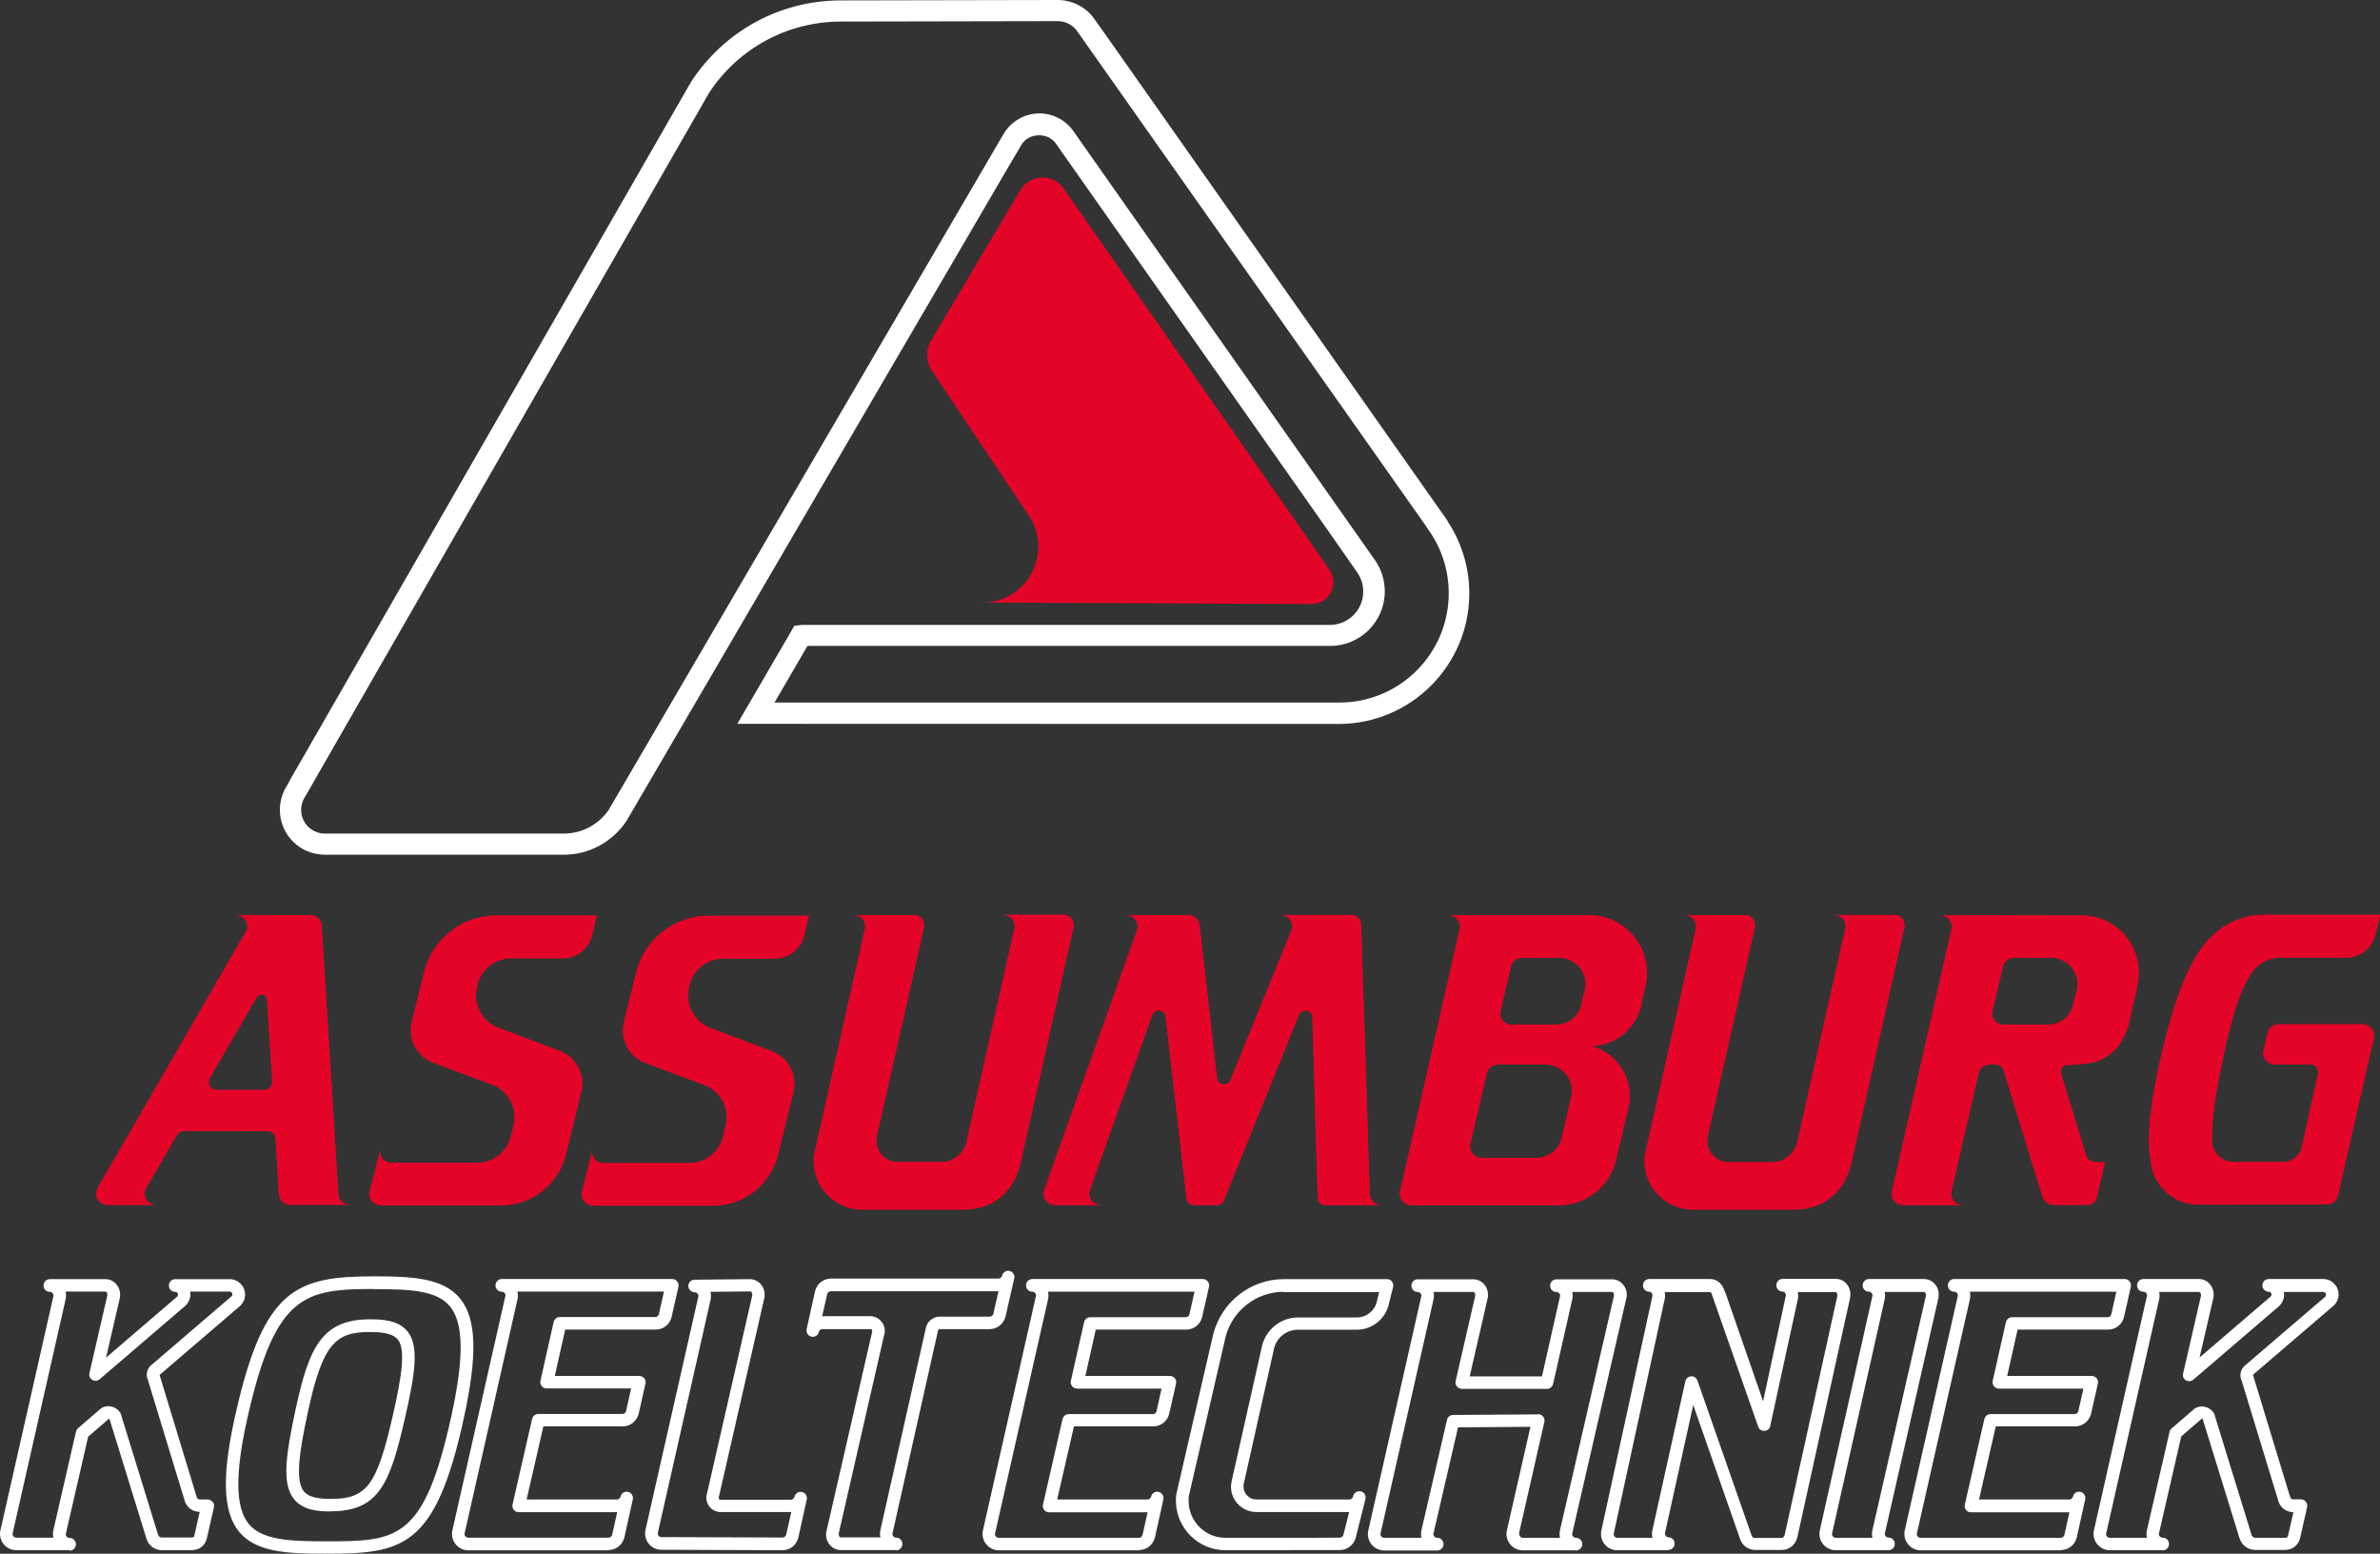 <?xml version="1.0" encoding="UTF-8"?> <svg xmlns="http://www.w3.org/2000/svg" id="Laag_1" data-name="Laag 1" viewBox="0 0 168.98 110.29"><rect x="0" y="0" width="168.98" height="110.29" fill="#333333" stroke="none"/><defs><style> .cls-1 { fill: #fff; } .cls-2 { fill: #e40428; } </style></defs><path class="cls-1" d="M23.05,60.67c-1.75,0-3.18-1.42-3.18-3.18,0-.64.19-1.25.54-1.78l.23-.43L49.06,5.82C51.43,2.18,55.4.03,59.7.03l15.39-.03c.98,0,1.9.44,2.51,1.21l.78,1.09,24.39,34.66v.03c1.01,1.52,1.55,3.29,1.55,5.13,0,5.11-4.16,9.27-9.27,9.27h-4.9s-37.8-.01-37.8-.01l4.05-6.96.52-.06h37.5c1.31,0,2.37-1.06,2.37-2.37,0-.48-.14-.93-.41-1.33l-1.86-2.67-19.54-27.78c-.57-.85-1.95-.79-2.45.06l-.83,1.4-27.24,46.64c-1.02,1.49-2.66,2.36-4.41,2.36h-17ZM75.1,1.5l-15.39.03c-3.79,0-7.3,1.9-9.37,5.07l-28.64,49.89c-.23.34-.32.66-.32,1,0,.92.75,1.68,1.68,1.68h17c1.26-.01,2.43-.63,3.15-1.67l28.05-48c.53-.89,1.5-1.45,2.54-1.45.98,0,1.89.49,2.44,1.3l21.41,30.45c.44.65.67,1.4.67,2.18,0,2.14-1.74,3.87-3.87,3.87h-37.12l-2.34,4.02h40.1c4.28.01,7.77-3.47,7.77-7.76,0-1.61-.49-3.16-1.42-4.47l-.14-.2v-.02S76.42,2.13,76.42,2.13c-.33-.4-.81-.63-1.32-.63Z"></path><path class="cls-2" d="M66.18,26.35c-.22-.33-.35-.73-.35-1.16,0-.36.1-.7.26-.99l6.36-10.71c.32-.54.91-.9,1.58-.89.63,0,1.19.33,1.51.81l18.82,26.98c.19.26.31.59.31.94,0,.86-.71,1.56-1.57,1.55l-23.36-.11c2.19.01,3.96-1.75,3.98-3.94,0-.81-.24-1.56-.65-2.19l-6.88-10.29Z"></path><g><path class="cls-1" d="M87,110.04c-1.93,0-3.51-1.58-3.51-3.52,0-.16,0-.31.03-.46l2.62-11.35c.59-2.3,2.65-3.91,5.01-3.91h7.33c.14,0,.27.06.35.17.08.11.11.25.08.38l-.31,1.26c-.26,1.05-1.2,1.78-2.28,1.78h-4.17c-.78,0-1.47.52-1.68,1.28l-2.16,9.64c-.02.07-.02.14-.02.22,0,.5.41.91.91.91h6.61c.12,0,.22-.09.26-.2v-.05c.07-.23.3-.38.54-.33.24.05.39.29.34.52,0,.03-.01.06-.02.09l-.68,2.71c-.15.51-.61.85-1.12.85h-1.74s-6.38.01-6.38.01ZM91.15,91.7c-1.96,0-3.66,1.33-4.14,3.23l-2.61,11.3c0,.07-.01.19-.01.3,0,1.45,1.17,2.63,2.61,2.63h6.38s1.74-.01,1.74-.01c.12,0,.22-.08.26-.19l.41-1.63h-6.59c-.99,0-1.8-.8-1.8-1.79,0-.14.02-.28.05-.41l2.17-9.66c.32-1.15,1.36-1.95,2.54-1.95h4.17c.67,0,1.25-.45,1.42-1.1l.17-.7h-6.77Z"></path><path class="cls-1" d="M23.06,110.29c-2.74,0-4.93-.12-6.11-1.59-1.14-1.42-1.21-4-.22-8.35,2.01-8.91,4.3-9.75,9.86-9.75,2.72,0,4.9.12,6.08,1.58,1.17,1.45,1.24,3.99.26,8.5-2.02,9.24-4.34,9.61-9.87,9.61ZM26.59,91.5c-4.94,0-7.03.35-9,9.05h0c-.91,4.01-.89,6.42.05,7.6.93,1.17,2.92,1.26,5.42,1.26,5.12,0,7.04,0,8.99-8.91.9-4.1.87-6.56-.08-7.74-.93-1.16-2.82-1.25-5.38-1.25ZM17.16,100.45h0,0ZM23.46,107.29h-.06c-.86,0-1.92-.11-2.53-.88-.84-1.05-.62-2.98.13-6.42h0c.96-4.46,1.92-6.34,5.29-6.34h.06c1.34,0,2.11.27,2.59.87.8,1.01.57,2.86-.19,6.15-1.07,4.69-1.86,6.61-5.3,6.61ZM26.27,94.55c-2.43,0-3.36.81-4.4,5.64h0c-.64,2.94-.91,4.91-.3,5.67.3.37.86.53,1.84.54h.07c2.57,0,3.28-.97,4.41-5.92.64-2.8.92-4.68.36-5.39-.29-.36-.87-.53-1.9-.54h-.08ZM21.43,100.09h0,0Z"></path><path class="cls-1" d="M4.92,110.04H1.16c-.64,0-1.16-.52-1.16-1.16,0-.1.01-.2.04-.3l3.76-16.61c0-.15-.12-.27-.27-.27h0c-.25,0-.44-.2-.44-.45s.2-.45.45-.45h3.94c.59,0,1.05.49,1.05,1.11,0,.09-.01.18-.03.27l-.97,4.19,5.06-4.34s.05-.06.05-.13c0-.11-.09-.2-.2-.2-.25,0-.45-.2-.45-.45s.2-.45.45-.45h3.87c.6,0,1.09.49,1.09,1.09,0,.3-.12.58-.33.79l-5.74,4.92,2.62,8.61c.03.16.12.23.25.23h.55c.13,0,.26.07.35.17s.12.24.09.38l-.49,2.16c-.07.32-.3.86-1.1.89h-2.1c-.53,0-.99-.36-1.12-.88l-2.6-8.42s0,0,0,0l-.04-.04s-.02.02-.03.03l-1.45,1.25-1.59,6.92c0,.15.12.27.27.27h0c.25,0,.45.2.45.45s-.2.45-.45.45ZM4.66,91.69c.02.09.03.18.03.27,0,.11-.01.21-.04.31l-3.76,16.61c0,.15.12.27.27.27h2.63c-.02-.09-.03-.18-.03-.27,0-.11.01-.21.04-.31l1.59-6.92c.02-.1.07-.2.15-.27l1.52-1.31s.03-.03.05-.05c.49-.41,1.32-.16,1.51.45,0,.02.01.05.01.07l2.58,8.36c.03.13.13.24.27.24h2.09c.21,0,.22-.06.24-.19l.37-1.63c-.55,0-.99-.37-1.1-.9l-2.59-8.5s-.01-.03-.02-.05c-.03-.09-.05-.19-.05-.28,0-.27.12-.52.32-.69.02-.01.03-.03.05-.04l5.67-4.86s.04-.05.04-.12c0-.11-.09-.2-.2-.2h-2.8c.01.06.02.13.02.2,0,.3-.13.59-.35.8l-6.1,5.23c-.15.12-.36.14-.52.04-.16-.1-.25-.29-.2-.48l1.27-5.52s0,0,0-.01c0-.02,0-.03,0-.05,0-.08-.04-.21-.16-.21h-2.81Z"></path><path class="cls-1" d="M153.56,110.04h-3.76c-.64,0-1.16-.52-1.16-1.16,0-.1.01-.2.04-.3l3.76-16.62c0-.15-.12-.27-.27-.27h0c-.25,0-.44-.2-.44-.45s.2-.45.45-.45h3.94c.59,0,1.05.49,1.05,1.11,0,.09-.01.19-.03.27l-.97,4.19,5.06-4.34s.05-.06.05-.13c0-.11-.09-.2-.2-.2-.25,0-.45-.2-.45-.45s.2-.45.45-.45h3.87c.6,0,1.09.49,1.09,1.09,0,.3-.12.58-.34.79l-5.74,4.92,2.62,8.61c.04.16.12.23.25.23h.55c.13,0,.26.07.34.17s.11.24.09.37l-.49,2.16c-.07.32-.3.86-1.1.89h-2.1c-.53,0-.99-.36-1.13-.88l-2.6-8.42s0,0,0,0l-.04-.04s-.02.02-.03.03l-1.45,1.25-1.59,6.92c0,.15.12.27.27.27h0c.25,0,.45.2.45.45s-.2.45-.45.45ZM153.3,91.7c.02.09.03.18.03.27,0,.1-.01.2-.04.3l-3.76,16.62c0,.15.12.27.27.27h2.63c-.02-.09-.03-.18-.03-.27,0-.11.01-.21.04-.31l1.59-6.9c.01-.11.06-.21.15-.28l1.52-1.31s.03-.03.05-.05c.49-.41,1.33-.16,1.51.45,0,.02,0,.04.01.06l2.58,8.37c.03.13.13.24.27.24h2.09c.21,0,.22-.06.25-.19l.37-1.63c-.55,0-.99-.37-1.1-.9l-2.59-8.49s-.02-.04-.03-.06c-.03-.09-.04-.18-.04-.27,0-.27.12-.52.32-.69.02-.01.03-.03.05-.04l5.67-4.86s.04-.07.04-.12c0-.11-.09-.2-.2-.2h-2.8c.01.06.02.13.02.2,0,.3-.13.59-.35.8l-6.1,5.23c-.15.12-.36.14-.52.04-.16-.1-.25-.29-.2-.48l1.27-5.52s0,0,0-.01c0,0,0-.02,0-.05,0-.08-.04-.21-.16-.21h-2.81Z"></path><path class="cls-1" d="M134.06,110.04h-3.73c-.64,0-1.15-.52-1.15-1.16,0-.1.01-.21.04-.31l3.73-16.61c0-.15-.12-.27-.26-.27h0c-.25,0-.44-.2-.44-.45s.2-.45.45-.45h3.9c.59,0,1.05.49,1.05,1.11,0,.09-.01.19-.03.27l-3.8,16.7c0,.15.12.27.26.27h0c.25,0,.45.2.45.45s-.2.45-.45.45ZM133.81,91.7c.02.09.03.18.03.27,0,.11-.01.21-.04.31l-3.73,16.61c0,.15.12.27.26.27h2.61c-.02-.09-.03-.18-.03-.27,0-.1.01-.21.04-.31l3.79-16.6s0-.01,0-.02c0-.01,0-.03,0-.04,0-.1-.05-.21-.16-.21h-2.78Z"></path><path class="cls-1" d="M146.32,110.05h-9.95c-.64,0-1.16-.53-1.16-1.17,0-.1.01-.2.04-.3l3.76-16.62c0-.15-.12-.27-.27-.27h0c-.25,0-.44-.2-.44-.45s.2-.45.45-.45h3.93s8.17,0,8.17,0h0c.14,0,.26.06.35.17.08.11.12.24.09.38l-.49,2.16c-.13.53-.6.88-1.12.88h-6.43l-.74,3.29h6c.13,0,.26.06.35.16s.12.24.09.38l-.49,2.16c-.14.53-.6.88-1.13.88h-5.63l-1.19,5.19h6.41c.12,0,.23-.09.26-.21.06-.24.29-.39.53-.33.24.05.39.29.34.53l-.6,2.71c-.14.53-.6.89-1.13.89ZM139.86,91.7c.02.09.03.18.03.27,0,.1-.01.21-.04.31l-3.76,16.61c0,.15.12.27.27.27h9.95c.12,0,.23-.08.26-.2l.36-1.61h-6.99c-.14,0-.26-.05-.35-.16-.08-.11-.12-.24-.09-.38l1.39-6.08c.05-.2.23-.35.43-.35h5.98c.12,0,.23-.08.26-.2l.36-1.61h-5.74s-.26,0-.26,0c-.13,0-.26-.06-.35-.17-.08-.11-.12-.24-.09-.37l.94-4.18c.05-.2.23-.35.44-.35h6.78c.12,0,.23-.08.26-.2l.36-1.61h-7.62s-2.8,0-2.8,0Z"></path><path class="cls-1" d="M80.87,110.05h-9.95c-.64,0-1.16-.53-1.16-1.17,0-.1.01-.2.04-.3l3.76-16.62c0-.15-.12-.27-.27-.27h0c-.25,0-.44-.2-.44-.45s.2-.45.45-.45h3.93s8.17,0,8.17,0h0c.14,0,.26.06.35.17.08.11.12.24.09.38l-.49,2.16c-.13.53-.6.88-1.12.88h-6.43l-.74,3.29h6c.13,0,.26.06.35.16s.12.24.09.38l-.49,2.16c-.14.53-.6.88-1.13.88h-5.63l-1.19,5.19h6.41c.12,0,.23-.09.26-.21.06-.24.29-.39.53-.33.24.05.39.29.34.53l-.6,2.71c-.14.53-.6.89-1.13.89ZM74.41,91.7c.02.09.03.18.03.27,0,.1-.01.21-.04.31l-3.76,16.61c0,.15.12.27.27.27h9.95c.12,0,.23-.08.26-.2l.36-1.61h-6.99c-.14,0-.26-.05-.35-.16-.08-.11-.12-.24-.09-.38l1.39-6.08c.05-.2.23-.35.43-.35h5.98c.12,0,.23-.08.26-.2l.36-1.61h-5.74s-.26,0-.26,0c-.13,0-.26-.06-.35-.17-.08-.11-.12-.24-.09-.37l.94-4.18c.05-.2.23-.35.44-.35h6.78c.12,0,.23-.08.26-.2l.36-1.61h-7.62s-2.8,0-2.8,0Z"></path><path class="cls-1" d="M43.2,110.05h-9.95c-.64,0-1.16-.53-1.16-1.17,0-.1.01-.2.04-.3l3.76-16.62c0-.15-.12-.27-.27-.27h0c-.25,0-.44-.2-.44-.45s.2-.45.45-.45h3.93s8.17,0,8.17,0h0c.14,0,.26.06.35.17.08.11.12.24.09.38l-.49,2.16c-.13.53-.6.88-1.12.88h-6.43l-.74,3.29h6c.13,0,.26.06.35.16.08.11.12.24.09.38l-.49,2.16c-.14.53-.6.88-1.13.88h-5.63l-1.19,5.19h6.41c.12,0,.23-.09.26-.21.06-.24.29-.39.53-.33.24.05.39.29.34.53l-.6,2.71c-.14.53-.6.89-1.13.89ZM36.74,91.7c.02.09.03.18.03.27,0,.11-.01.21-.04.31l-3.75,16.6c0,.15.12.27.27.27h9.95c.12,0,.23-.08.26-.2l.36-1.61h-6.99c-.14,0-.26-.05-.35-.16-.08-.11-.12-.24-.09-.38l1.39-6.08c.05-.2.23-.35.43-.35h5.98c.12,0,.23-.08.26-.2l.36-1.61h-5.74s-.26,0-.26,0c-.13,0-.26-.06-.35-.17-.08-.11-.12-.24-.09-.37l.94-4.18c.05-.2.23-.35.43-.35h6.78c.12,0,.23-.08.26-.2l.36-1.61h-7.62s-2.8,0-2.8,0Z"></path><path class="cls-1" d="M55.55,110.04l-8.59-.03c-.64,0-1.16-.52-1.16-1.16,0-.1.01-.21.04-.3l3.75-16.55c0-.15-.12-.27-.27-.27-.25,0-.44-.2-.45-.44,0-.25.2-.45.44-.45l3.92-.04c.59,0,1.06.48,1.06,1.1,0,.09-.01.18-.03.27l-3.23,14.13s0,.02,0,.03c0,.07.05.13.12.13h5c.13-.01.23-.1.26-.22.06-.24.29-.39.53-.33.24.05.39.29.34.53l-.6,2.71c-.13.53-.59.89-1.12.89ZM50.45,91.72c.02.09.03.18.03.28,0,.11-.01.21-.04.31l-3.74,16.53c0,.15.12.27.27.27l8.59.03c.12,0,.22-.08.26-.2l.36-1.61h-5.01c-.56.01-1.02-.45-1.02-1.01,0-.08,0-.15.03-.23t0,0l3.23-14.14c.01-.17-.05-.28-.15-.28l-2.8.03Z"></path><path class="cls-1" d="M63.63,110.03h-3.93c-.59,0-1.05-.49-1.05-1.11,0-.09.01-.18.04-.27l3.24-14.14c0-.11-.05-.16-.12-.16h-3.41c-.12-.01-.23.07-.26.2-.06.24-.29.39-.53.33-.24-.05-.39-.29-.34-.53l.6-2.7c.13-.53.6-.89,1.13-.89h11.89c.13,0,.23-.09.26-.21.06-.24.29-.39.53-.33.24.06.39.29.33.53l-.62,2.71c-.14.53-.6.89-1.13.89h-3.54c-.07,0-.11.05-.12.1h0s-3.24,14.43-3.24,14.43c0,.15.12.27.27.27h0c.25,0,.44.2.44.45s-.2.45-.45.45ZM58.39,93.43h3.41c.56.01,1.02.47,1.02,1.03,0,.07,0,.15-.03.23l-3.24,14.16c-.01.17.05.28.15.28h2.81c-.02-.08-.03-.17-.03-.26,0-.11.01-.21.04-.31l3.22-14.31c.1-.46.52-.79.99-.79h3.54c.12,0,.23-.08.26-.2l.36-1.6h-11.9c-.12,0-.23.08-.26.2l-.36,1.59h.02ZM66.17,94.34h0,0Z"></path><path class="cls-1" d="M111.88,110.05h-3.76c-.64,0-1.16-.52-1.16-1.16,0-.1.01-.2.04-.3l1.66-7.31-5.14.04-1.75,7.57c0,.15.12.27.27.27h0c.25,0,.45.2.45.45s-.2.45-.45.45h-3.76c-.64,0-1.16-.52-1.16-1.16,0-.1.01-.21.04-.31l3.76-16.61c0-.15-.12-.27-.27-.27h0c-.25,0-.44-.2-.44-.45s.2-.45.45-.45h3.94c.59,0,1.05.49,1.05,1.11,0,.1-.01.2-.04.29l-1.26,5.49h5.13s1.29-5.72,1.29-5.72c0-.15-.12-.27-.27-.27h0c-.25,0-.44-.2-.44-.45s.2-.45.45-.45h3.94c.59,0,1.05.49,1.05,1.11,0,.1-.01.19-.04.28l-3.84,16.69c0,.15.12.27.27.27.25,0,.45.2.45.45s-.2.45-.45.45ZM109.21,100.38c.13,0,.26.06.35.17.09.11.12.25.09.38l-1.79,7.87c-.01.24.11.36.26.36h2.64c-.02-.09-.03-.18-.03-.27,0-.1.01-.21.04-.31l3.82-16.6c0-.15-.03-.27-.15-.27h-2.81c.02.08.03.17.03.26,0,.11-.01.21-.04.31l-1.35,5.96c-.05.2-.23.35-.43.35h-6.05c-.13,0-.26-.07-.35-.17s-.12-.25-.09-.38l1.39-6.06c.01-.15-.03-.27-.15-.27h-2.81c.02.08.03.17.03.26,0,.1-.01.21-.04.31l-3.76,16.61c0,.15.12.27.27.27h2.64c-.02-.09-.03-.18-.03-.27s.01-.2.04-.3l1.81-7.81c.05-.2.22-.34.43-.34l6.05-.04h0Z"></path><path class="cls-1" d="M118.42,110.04h-3.62c-.62,0-1.13-.52-1.13-1.16,0-.1.01-.21.04-.3l3.62-16.62c0-.15-.11-.27-.24-.27h0c-.25,0-.44-.2-.44-.45s.2-.45.45-.45h4.32c.4,0,.75.24.93.62l.2.48,2.63,7.58,1.62-7.52c0-.15-.11-.27-.24-.27h0c-.25,0-.44-.2-.44-.45s.2-.45.45-.45h3.78c.58,0,1.03.49,1.03,1.11,0,.09-.01.18-.03.27l-3.74,16.97c-.13.53-.58.89-1.1.89h-1.9c-.52,0-.97-.36-1.1-.88l-3.29-9.41-2.01,9.12c0,.15.11.27.24.27h0c.25,0,.45.2.45.45s-.2.45-.45.45ZM118.19,91.7c.02.09.03.18.03.27,0,.11-.01.21-.04.31l-3.61,16.61c0,.15.11.27.24.27h2.51c-.02-.09-.03-.18-.03-.27,0-.11.01-.21.04-.31l2.33-10.53c.04-.2.21-.34.41-.35.19-.03.38.11.45.3l3.82,10.93c.04.16.14.24.24.24h1.9c.11,0,.2-.08.23-.2l3.74-16.97c.01-.17-.04-.28-.13-.28h-2.68c.02.08.03.17.03.26,0,.11-.01.21-.04.31l-1.95,8.96c-.05.19-.22.32-.42.32-.2,0-.37-.12-.43-.3l-3.32-9.48s-.05-.07-.11-.07h-3.21Z"></path></g><path class="cls-2" d="M18.95,70.98c0-.22-.17-.39-.39-.39-.15,0-.28.08-.34.2l-3.31,5.71c-.06.09-.09.2-.09.31,0,.31.25.56.56.56h3.39c.31,0,.56-.25.56-.56l-.37-5.84ZM19.56,80.84c0-.31-.25-.56-.56-.56h-5.94c-.21,0-.38.11-.48.27l-.17.27-1.83,3.16-.17.3c-.09.13-.14.28-.14.45,0,.44.36.8.8.8h-3.44c-.44,0-.8-.36-.8-.8,0-.15.04-.29.11-.41l.14-.24,10.4-17.98c.05-.1.08-.22.08-.34,0-.44-.36-.8-.79-.8h5.27c.44,0,.8.35.8.79l1.12,18.06.06.91c0,.44.36.8.8.8h-4.22c-.44,0-.8-.36-.8-.8l-.06-1.11-.14-2.28-.03-.5Z"></path><g><path class="cls-2" d="M18.95,70.98c0-.22-.17-.39-.39-.39-.15,0-.28.08-.34.2l-3.31,5.71c-.06.09-.09.2-.09.31,0,.31.25.56.56.56h3.39c.31,0,.56-.25.56-.56l-.37-5.84ZM19.56,80.84c0-.31-.25-.56-.56-.56h-5.94c-.21,0-.38.11-.48.27l-.17.27-1.83,3.16-.17.3c-.09.13-.14.28-.14.45,0,.44.36.8.8.8h-3.44c-.44,0-.8-.36-.8-.8,0-.15.04-.29.11-.41l.14-.24,10.4-17.98c.05-.1.08-.22.08-.34,0-.44-.36-.8-.79-.8h5.27c.44,0,.8.35.8.79l1.12,18.06.06.91c0,.44.36.8.8.8h-4.22c-.44,0-.8-.36-.8-.8l-.06-1.11-.14-2.28-.03-.5Z"></path><path class="cls-2" d="M18.78,71.09h0s0,0,0,0Z"></path></g><path class="cls-2" d="M27.03,85.55c-.44,0-.8-.36-.8-.8,0-.07,0-.14.03-.21l.71-2.8c0,.44.36.8.79.8h6.14c1.14,0,2.09-.78,2.37-1.83l.19-.8c.05-.2.08-.4.08-.61,0-1.03-.63-1.92-1.53-2.28l-4.31-1.61c-.9-.37-1.53-1.25-1.53-2.28,0-.21.03-.41.07-.6l.88-3.55c.58-2.3,2.66-3.99,5.13-3.99h7.12l-.34,1.41c-.23.93-1.07,1.62-2.07,1.62h-3.67c-1.13,0-2.08.76-2.37,1.8l-.05.2c-.05.2-.08.42-.08.63,0,1.04.64,1.92,1.54,2.29l4.47,1.69c.9.36,1.54,1.25,1.54,2.29,0,.2-.02.4-.07.58l-1.1,4.48c-.52,2.06-2.38,3.58-4.59,3.58h-8.55Z"></path><path class="cls-2" d="M27.03,85.55c-.44,0-.8-.36-.8-.8,0-.07,0-.14.03-.21l.71-2.8c0,.44.36.8.79.8h6.14c1.14,0,2.09-.78,2.37-1.83l.19-.8c.05-.2.08-.4.08-.61,0-1.03-.63-1.92-1.53-2.28l-4.31-1.61c-.9-.37-1.53-1.25-1.53-2.28,0-.21.03-.41.07-.6l.88-3.55c.58-2.3,2.66-3.99,5.13-3.99h7.12l-.34,1.41c-.23.93-1.07,1.62-2.07,1.62h-3.67c-1.13,0-2.08.76-2.37,1.8l-.05.2c-.05.2-.08.42-.08.63,0,1.04.64,1.92,1.54,2.29l4.47,1.69c.9.36,1.54,1.25,1.54,2.29,0,.2-.02.4-.07.58l-1.1,4.48c-.52,2.06-2.38,3.58-4.59,3.58h-8.55Z"></path><path class="cls-2" d="M42.1,85.57c-.44,0-.8-.36-.8-.8,0-.07,0-.14.03-.21l.7-2.8c0,.44.36.8.79.8h6.14c1.14,0,2.09-.78,2.37-1.83l.19-.8c.05-.19.08-.4.08-.61,0-1.03-.63-1.92-1.53-2.28l-4.31-1.61c-.9-.37-1.53-1.25-1.53-2.28,0-.21.03-.41.07-.6l.88-3.55c.58-2.3,2.66-3.99,5.13-3.99h7.12l-.34,1.41c-.23.93-1.07,1.62-2.07,1.62h-3.67c-1.13,0-2.08.76-2.37,1.8l-.05.2c-.05.2-.08.42-.08.63,0,1.04.64,1.92,1.54,2.29l4.47,1.69c.9.36,1.54,1.25,1.54,2.29,0,.2-.02.4-.07.58l-1.1,4.48c-.52,2.06-2.38,3.58-4.59,3.58h-8.55Z"></path><path class="cls-2" d="M42.1,85.57c-.44,0-.8-.36-.8-.8,0-.07,0-.14.03-.21l.7-2.8c0,.44.36.8.79.8h6.14c1.14,0,2.09-.78,2.37-1.83l.19-.8c.05-.19.08-.4.08-.61,0-1.03-.63-1.92-1.53-2.28l-4.31-1.61c-.9-.37-1.53-1.25-1.53-2.28,0-.21.03-.41.07-.6l.88-3.55c.58-2.3,2.66-3.99,5.13-3.99h7.12l-.34,1.41c-.23.93-1.07,1.62-2.07,1.62h-3.67c-1.13,0-2.08.76-2.37,1.8l-.05.2c-.05.2-.08.42-.08.63,0,1.04.64,1.92,1.54,2.29l4.47,1.69c.9.36,1.54,1.25,1.54,2.29,0,.2-.02.4-.07.58l-1.1,4.48c-.52,2.06-2.38,3.58-4.59,3.58h-8.55Z"></path><path class="cls-2" d="M157.05,80.95c0,.84.68,1.53,1.52,1.53h3.57c.64-.01,1.17-.47,1.29-1.07l1.15-5.17s.02-.09.02-.13c0-.31-.25-.56-.56-.56h-2.55c-.44,0-.8-.36-.8-.81,0-.08.01-.16.04-.24l.27-1.21c.1-.33.4-.58.77-.58h5.99c.44,0,.8.36.8.8,0,.06,0,.11-.02.16l-2.56,11.25c-.1.33-.4.58-.77.58h-1.95s-7.16.01-7.16.01c-1.9,0-3.43-1.54-3.43-3.44l-.03-.02c-.18-1.56.04-3.73.72-6.72,1.01-4.49,2.06-7.11,3.45-8.64h.01c.97-1.07,2.37-1.75,3.94-1.75h8.23l-.34,1.41c-.23.93-1.07,1.62-2.07,1.62h-4.67c-.75,0-1.42.33-1.87.86h0c-.91,1.16-1.52,3.08-2.16,6.07-.6,2.78-.9,4.71-.8,6.02v.02Z"></path><path class="cls-2" d="M157.05,80.95c0,.84.68,1.53,1.52,1.53h3.57c.64-.01,1.17-.47,1.29-1.07l1.15-5.17s.02-.09.02-.13c0-.31-.25-.56-.56-.56h-2.55c-.44,0-.8-.36-.8-.81,0-.08.01-.16.04-.24l.27-1.21c.1-.33.4-.58.77-.58h5.99c.44,0,.8.36.8.8,0,.06,0,.11-.02.16l-2.56,11.25c-.1.33-.4.58-.77.58h-1.95s-7.16.01-7.16.01c-1.9,0-3.43-1.54-3.43-3.44l-.03-.02c-.18-1.56.04-3.73.72-6.72,1.01-4.49,2.06-7.11,3.45-8.64h.01c.97-1.07,2.37-1.75,3.94-1.75h8.23l-.34,1.41c-.23.93-1.07,1.62-2.07,1.62h-4.67c-.75,0-1.42.33-1.87.86h0c-.91,1.16-1.52,3.08-2.16,6.07-.6,2.78-.9,4.71-.8,6.02v.02Z"></path><path class="cls-2" d="M108.06,67.99c-.39,0-.71.27-.79.64l-.73,3.1c-.02.07-.03.14-.03.21,0,.44.36.8.8.8h.85s2.32,0,2.32,0c.89,0,1.63-.63,1.8-1.47l.25-1.04c.02-.12.04-.25.04-.38,0-1.03-.84-1.87-1.87-1.87h-2.65ZM106.33,75.57c-.39,0-.71.27-.78.64l-1.15,4.97c-.02.07-.03.14-.03.21,0,.44.36.8.8.8h3.93c.89,0,1.63-.63,1.8-1.47l.67-2.91c.02-.12.04-.25.04-.38,0-1.03-.84-1.87-1.87-1.87h-3.42ZM100.19,85.54c-.44,0-.8-.36-.8-.8,0-.07,0-.14.03-.21l4.21-18.55c.02-.07.03-.14.03-.21,0-.44-.36-.8-.8-.8h5.17s4.81,0,4.81,0c2.26,0,4.09,1.83,4.09,4.09,0,.31-.03.61-.1.9l-.3,1.35c-.34,1.68-1.83,2.94-3.6,2.94h.03c1.58.41,2.75,1.85,2.75,3.56,0,.29-.03.58-.1.85l-.85,3.54c-.38,1.91-2.06,3.35-4.08,3.35h-10.47Z"></path><path class="cls-2" d="M108.06,67.99c-.39,0-.71.27-.79.64l-.73,3.1c-.02.07-.03.14-.03.21,0,.44.36.8.8.8h.85s2.32,0,2.32,0c.89,0,1.63-.63,1.8-1.47l.25-1.04c.02-.12.04-.25.04-.38,0-1.03-.84-1.87-1.87-1.87h-2.65ZM106.33,75.57c-.39,0-.71.27-.78.64l-1.15,4.97c-.02.07-.03.14-.03.21,0,.44.36.8.8.8h3.93c.89,0,1.63-.63,1.8-1.47l.67-2.91c.02-.12.04-.25.04-.38,0-1.03-.84-1.87-1.87-1.87h-3.42ZM100.19,85.54c-.44,0-.8-.36-.8-.8,0-.07,0-.14.03-.21l4.21-18.55c.02-.07.03-.14.03-.21,0-.44-.36-.8-.8-.8h5.17s4.81,0,4.81,0c2.26,0,4.09,1.83,4.09,4.09,0,.31-.03.61-.1.9l-.3,1.35c-.34,1.68-1.83,2.94-3.6,2.94h.03c1.58.41,2.75,1.85,2.75,3.56,0,.29-.03.58-.1.85l-.85,3.54c-.38,1.91-2.06,3.35-4.08,3.35h-10.47Z"></path><path class="cls-2" d="M142.98,67.99c-.39,0-.71.27-.78.64l-.73,3.1c-.02.07-.03.14-.03.21,0,.44.36.8.8.8h.85s2.32,0,2.32,0c.89,0,1.63-.63,1.8-1.47l.25-1.04c.02-.12.04-.25.04-.38,0-1.03-.84-1.87-1.87-1.87h-2.65ZM146.64,75.59c-.19.09-.32.28-.32.51,0,.06,0,.12.03.17l1.72,5.62c.07.37.37.61.76.61h.61s-.55,2.43-.55,2.43c-.09.43-.35.59-.76.6h-2.34c-.37,0-.69-.27-.78-.61l-2.75-8.94c-.07-.23-.28-.41-.54-.41h-.47c-.39,0-.71.27-.78.64l-1.91,8.32c-.02.07-.03.14-.03.21,0,.44.36.8.8.8h-4.22c-.44,0-.8-.36-.8-.8,0-.07,0-.14.03-.21l4.21-18.55c.02-.07.03-.14.03-.21,0-.44-.36-.8-.8-.8l10.01.02c2.26,0,4.06,1.81,4.06,4.07,0,.31-.03.61-.1.9l-.59,2.68c-.38,1.37-1.09,2.21-2.2,2.67-.58.24-2.3.3-2.3.3"></path><path class="cls-2" d="M142.98,67.99c-.39,0-.71.27-.78.64l-.73,3.1c-.02.07-.03.14-.03.21,0,.44.36.8.8.8h.85s2.32,0,2.32,0c.89,0,1.63-.63,1.8-1.47l.25-1.04c.02-.12.04-.25.04-.38,0-1.03-.84-1.87-1.87-1.87h-2.65ZM146.64,75.59c-.19.09-.32.28-.32.51,0,.06,0,.12.03.17l1.72,5.62c.07.37.37.61.76.61h.61s-.55,2.43-.55,2.43c-.09.43-.35.59-.76.6h-2.34c-.37,0-.69-.27-.78-.61l-2.75-8.94c-.07-.23-.28-.41-.54-.41h-.47c-.39,0-.71.27-.78.64l-1.91,8.32c-.02.07-.03.14-.03.21,0,.44.36.8.8.8h-4.22c-.44,0-.8-.36-.8-.8,0-.07,0-.14.03-.21l4.21-18.55c.02-.07.03-.14.03-.21,0-.44-.36-.8-.8-.8l10.01.02c2.26,0,4.06,1.81,4.06,4.07,0,.31-.03.61-.1.9l-.59,2.68c-.38,1.37-1.09,2.21-2.2,2.67-.58.24-2.3.3-2.3.3Z"></path><path class="cls-2" d="M98.05,85.54c-.44,0-.8-.36-.8-.8l-.03-1.05-.58-17.94c0-.63-.36-.8-.81-.8h-4.89c.45,0,.81.37.81.81,0,.09-.02.18-.05.27l-4.34,10.65c-.08.18-.26.31-.46.31-.28,0-.5-.23-.5-.5l-1.22-10.73c0-.44-.36-.8-.81-.8h-4.41c.45,0,.81.37.81.81,0,.09-.02.18-.04.27l-6.57,18.39c-.04.1-.06.2-.06.31,0,.44.36.8.81.8h3.23c-.45,0-.81-.36-.81-.8,0-.1.02-.19.05-.28l4.43-12.42c.08-.18.26-.31.46-.31.25,0,.46.18.5.42,0,.03,0,.05,0,.08l1.47,12.81c0,.28.23.5.5.5h1.68c.21,0,.38-.12.46-.3l5.34-13.2c.08-.18.26-.31.46-.31.25,0,.46.18.5.42,0,.03,0,.05,0,.08l.38,12.81c0,.28.23.5.5.5h3.98Z"></path><g><path class="cls-2" d="M98.05,85.54c-.44,0-.8-.36-.8-.8l-.03-1.05-.58-17.94c0-.63-.36-.8-.81-.8h-4.89c.45,0,.81.37.81.81,0,.09-.02.18-.05.27l-4.34,10.65c-.08.18-.26.31-.46.31-.28,0-.5-.23-.5-.5l-1.22-10.73c0-.44-.36-.8-.81-.8h-4.41c.45,0,.81.37.81.81,0,.09-.02.18-.04.27l-6.57,18.39c-.04.1-.06.2-.06.31,0,.44.36.8.81.8h3.23c-.45,0-.81-.36-.81-.8,0-.1.02-.19.05-.28l4.43-12.42c.08-.18.26-.31.46-.31.25,0,.46.18.5.42,0,.03,0,.05,0,.08l1.47,12.81c0,.28.23.5.5.5h1.68c.21,0,.38-.12.46-.3l5.34-13.2c.08-.18.26-.31.46-.31.25,0,.46.18.5.42,0,.03,0,.05,0,.08l.38,12.81c0,.28.23.5.5.5h3.98Z"></path><path class="cls-2" d="M94.21,85.01h0s0,0,0,0ZM84.87,84.96h0s0,0,0,0ZM87.03,76.42h0s0,0,0,0Z"></path></g><path class="cls-2" d="M76.21,65.86c.02-.06.02-.12.02-.18,0-.4-.28-.74-.68-.74h-4.3c.44,0,.8.36.8.8,0,.07-.01.15-.03.21l-3.39,15.07c-.17.84-.91,1.47-1.8,1.47h-3.09c-.84,0-1.52-.68-1.52-1.52,0-.12.01-.24.04-.35l3.33-14.75c.01-.06.02-.12.02-.18,0-.4-.28-.73-.68-.73h-4.3c.44,0,.8.35.8.8,0,.07-.01.15-.03.21l-.26,1.18-3.34,14.82c-.02.15-.03.3-.03.45,0,1.9,1.54,3.44,3.44,3.44h7.18c3.56-.01,4.08-3.36,4.08-3.36l3.74-16.64Z"></path><path class="cls-2" d="M76.21,65.86c.02-.06.02-.12.02-.18,0-.4-.28-.74-.68-.74h-4.3c.44,0,.8.36.8.8,0,.07-.01.15-.03.21l-3.39,15.07c-.17.84-.91,1.47-1.8,1.47h-3.09c-.84,0-1.52-.68-1.52-1.52,0-.12.01-.24.04-.35l3.33-14.75c.01-.06.02-.12.02-.18,0-.4-.28-.73-.68-.73h-4.3c.44,0,.8.35.8.8,0,.07-.01.15-.03.21l-.26,1.18-3.34,14.82c-.02.15-.03.3-.03.45,0,1.9,1.54,3.44,3.44,3.44h7.18c3.56-.01,4.08-3.36,4.08-3.36l3.74-16.64Z"></path><path class="cls-2" d="M135.2,65.87c.02-.06.02-.12.02-.18,0-.4-.28-.74-.68-.74h-4.3c.44,0,.8.36.8.8,0,.07,0,.15-.03.21l-3.39,15.07c-.17.84-.91,1.47-1.8,1.47h-3.09c-.84,0-1.52-.68-1.52-1.52,0-.12.01-.24.04-.35l3.33-14.75c.02-.06.02-.12.02-.18,0-.4-.28-.74-.68-.74h-4.3c.44,0,.8.36.8.8,0,.07-.01.15-.03.21l-.26,1.18-3.34,14.82c-.02.15-.03.3-.03.45,0,1.9,1.54,3.44,3.44,3.44h7.18c3.56-.01,4.08-3.37,4.08-3.37l3.74-16.64Z"></path><path class="cls-2" d="M135.2,65.87c.02-.06.02-.12.02-.18,0-.4-.28-.74-.68-.74h-4.3c.44,0,.8.36.8.8,0,.07,0,.15-.03.21l-3.39,15.07c-.17.84-.91,1.47-1.8,1.47h-3.09c-.84,0-1.52-.68-1.52-1.52,0-.12.01-.24.04-.35l3.33-14.75c.02-.06.02-.12.02-.18,0-.4-.28-.74-.68-.74h-4.3c.44,0,.8.36.8.8,0,.07-.01.15-.03.21l-.26,1.18-3.34,14.82c-.02.15-.03.3-.03.45,0,1.9,1.54,3.44,3.44,3.44h7.18c3.56-.01,4.08-3.37,4.08-3.37l3.74-16.64Z"></path></svg> 